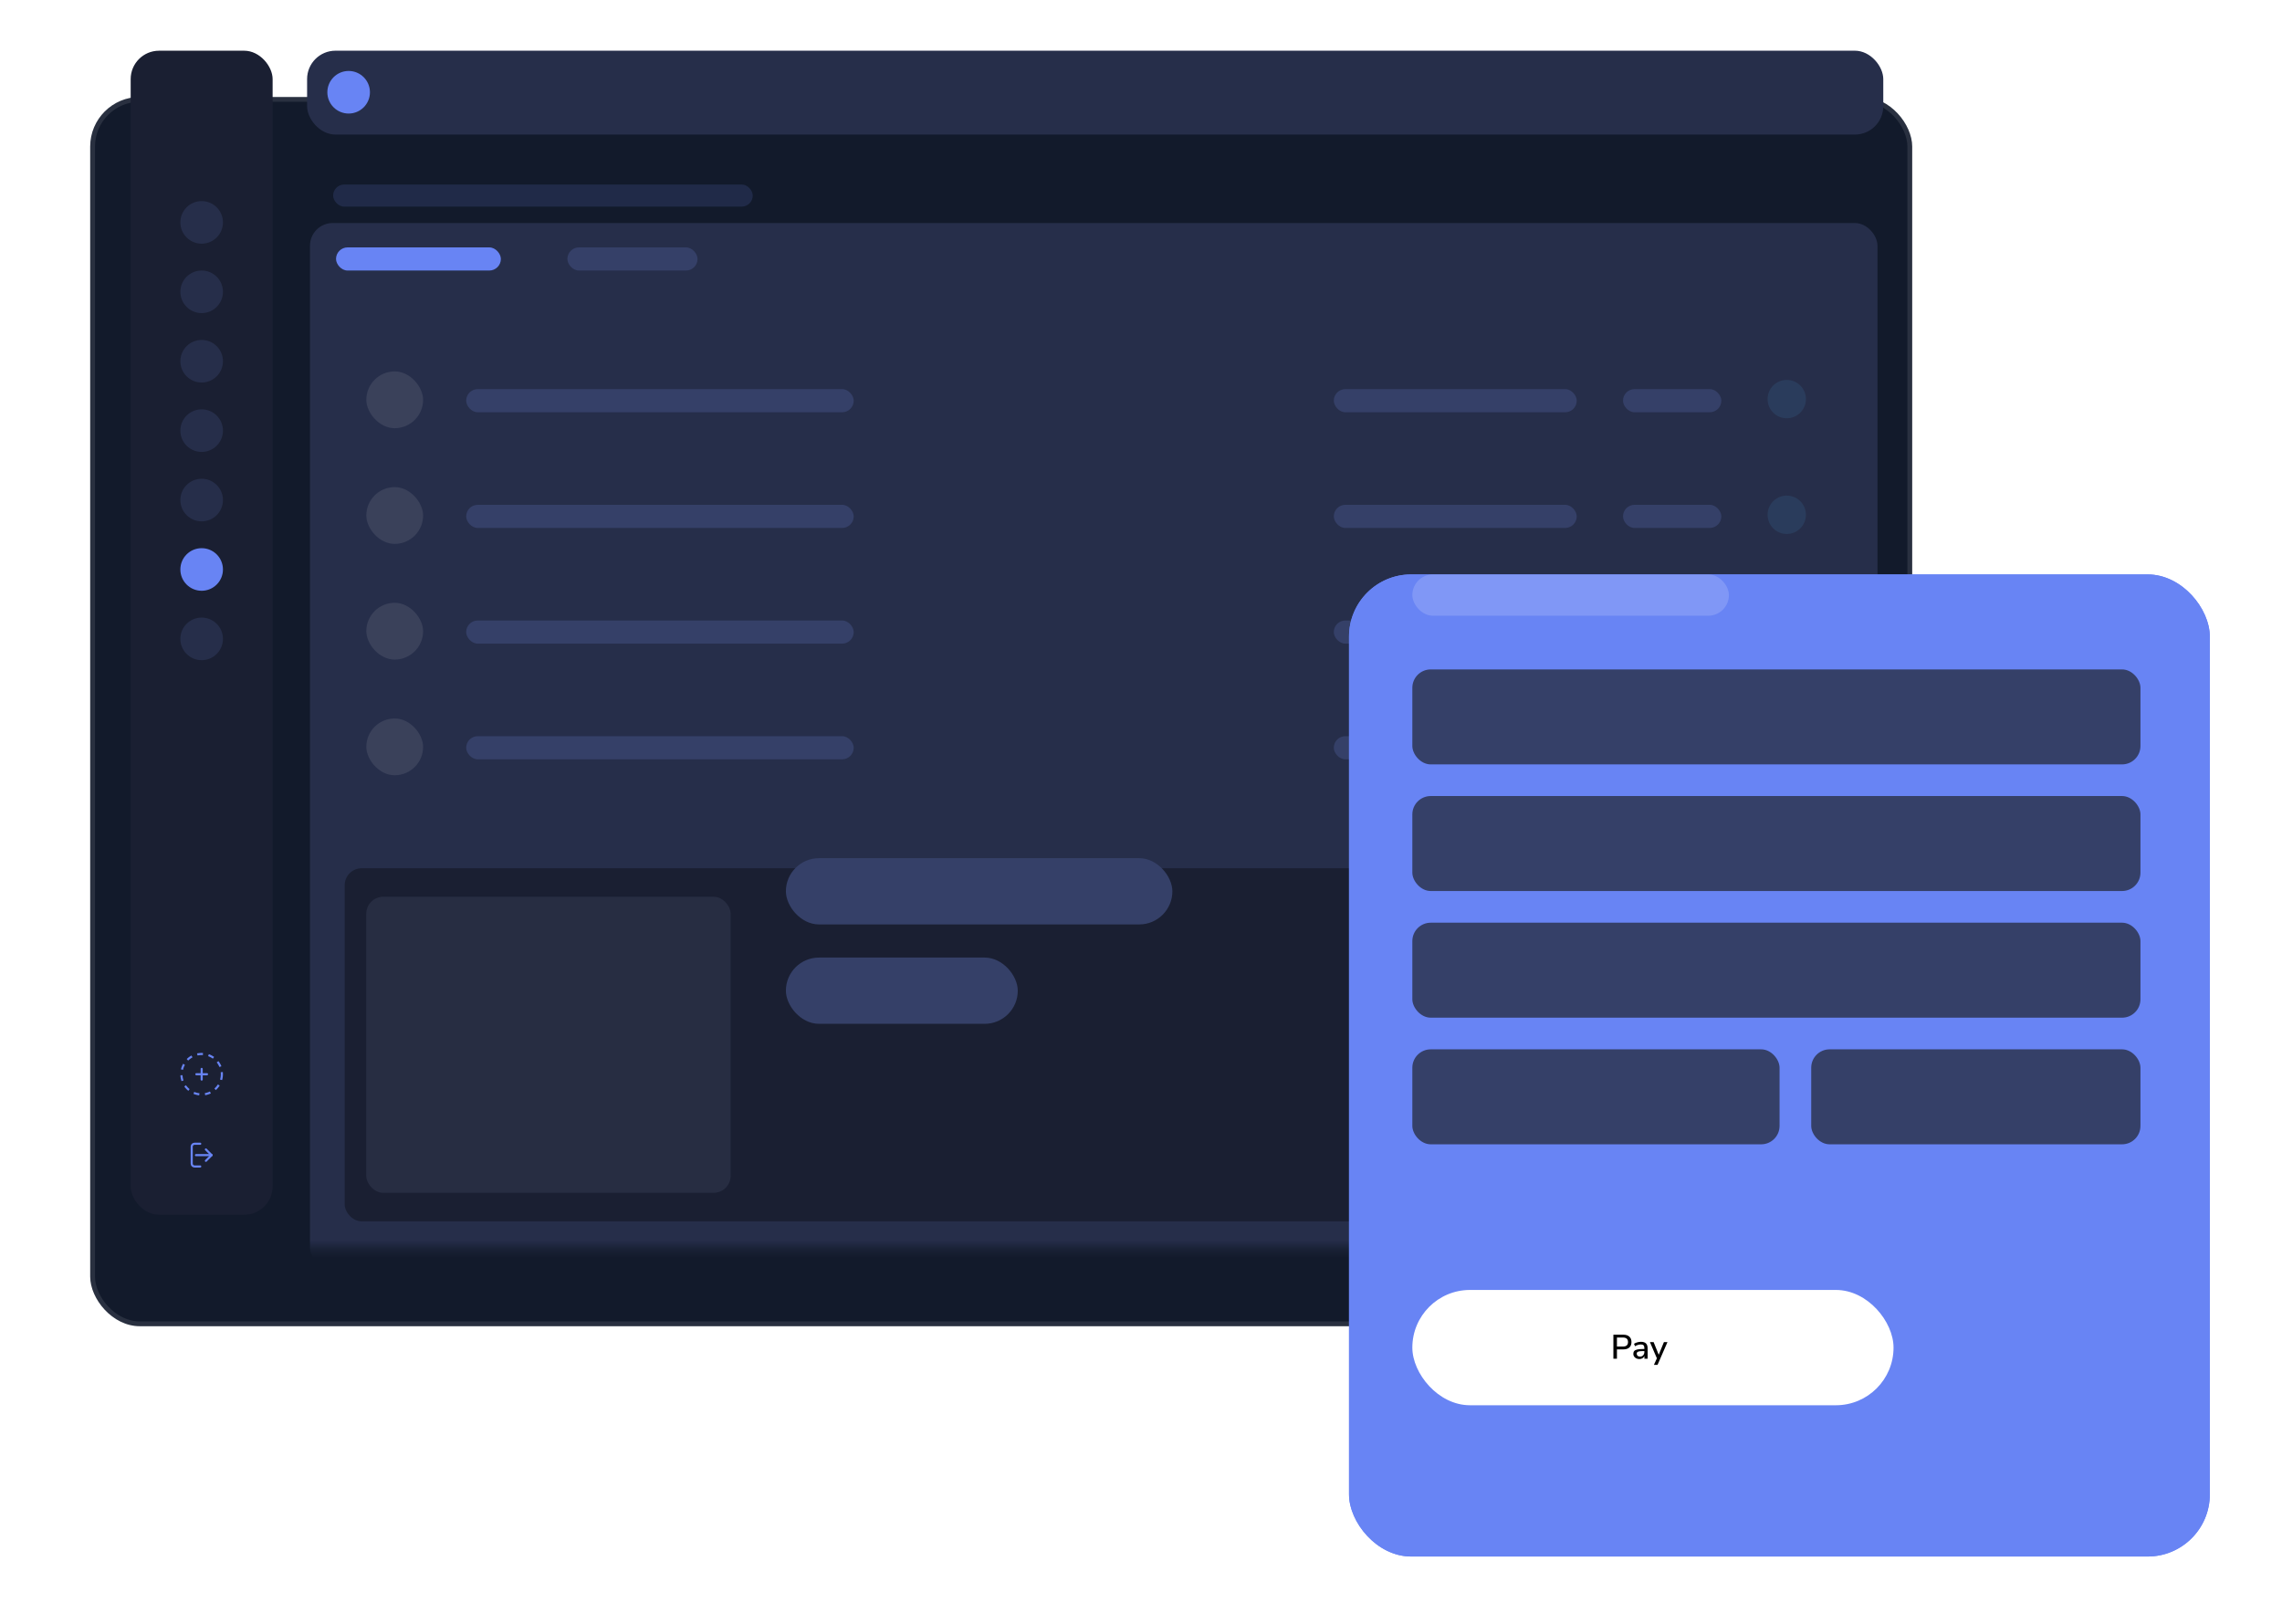 <?xml version="1.0" encoding="UTF-8"?> <svg xmlns="http://www.w3.org/2000/svg" width="253" height="180" viewBox="0 0 253 180" fill="none"> <g filter="url(#filter0_d_855_3129)"> <rect x="10" y="2.094" width="202.001" height="136.27" rx="5.498" fill="#121A2B"></rect> <rect x="10.266" y="2.36" width="201.469" height="135.739" rx="5.232" stroke="white" stroke-opacity="0.1" stroke-width="0.532"></rect> </g> <mask id="mask0_855_3129" style="mask-type:alpha" maskUnits="userSpaceOnUse" x="10" y="2" width="202" height="137"> <rect x="10" y="2.094" width="202.001" height="136.27" rx="5.498" fill="#D9D9D9"></rect> </mask> <g mask="url(#mask0_855_3129)"> <rect x="14.488" y="5.622" width="15.737" height="129.045" rx="3.147" fill="#1A1F32"></rect> <path d="M22.198 126.796H21.569C21.395 126.796 21.254 126.937 21.254 127.111V128.999C21.254 129.173 21.395 129.314 21.569 129.314H22.198" stroke="#6884F4" stroke-width="0.236" stroke-miterlimit="10" stroke-linecap="round" stroke-linejoin="round"></path> <path d="M21.727 128.057H23.458" stroke="#6884F4" stroke-width="0.236" stroke-miterlimit="10" stroke-linecap="round" stroke-linejoin="round"></path> <path d="M22.828 127.428L23.458 128.057L22.828 128.687" stroke="#6884F4" stroke-width="0.236" stroke-miterlimit="10" stroke-linecap="round" stroke-linejoin="round"></path> <circle cx="22.357" cy="119.086" r="2.243" fill="#1B2033" stroke="#6884F4" stroke-width="0.236" stroke-linejoin="round" stroke-dasharray="0.63 0.63"></circle> <circle cx="2.361" cy="2.361" r="2.361" transform="matrix(1 0 0 -1 19.996 73.186)" fill="#262E4A"></circle> <circle cx="2.361" cy="2.361" r="2.361" transform="matrix(1 0 0 -1 19.996 65.492)" fill="#6884F4"></circle> <circle cx="2.361" cy="2.361" r="2.361" transform="matrix(1 0 0 -1 19.996 57.797)" fill="#262E4A"></circle> <circle cx="2.361" cy="2.361" r="2.361" transform="matrix(1 0 0 -1 19.996 50.101)" fill="#262E4A"></circle> <circle cx="2.361" cy="2.361" r="2.361" transform="matrix(1 0 0 -1 19.996 42.406)" fill="#262E4A"></circle> <circle cx="2.361" cy="2.361" r="2.361" transform="matrix(1 0 0 -1 19.996 34.711)" fill="#262E4A"></circle> <circle cx="2.361" cy="2.361" r="2.361" transform="matrix(1 0 0 -1 19.996 27.015)" fill="#262E4A"></circle> <path d="M22.359 118.498V119.678" stroke="#6884F4" stroke-width="0.236" stroke-linecap="round" stroke-linejoin="round"></path> <path d="M21.77 119.086L22.95 119.086" stroke="#6884F4" stroke-width="0.236" stroke-linecap="round" stroke-linejoin="round"></path> <g filter="url(#filter1_d_855_3129)"> <rect x="34.367" y="17.485" width="173.785" height="116.07" rx="2.518" fill="#262E4A"></rect> </g> <circle opacity="0.1" cx="198.093" cy="44.243" r="2.125" fill="#54C1FB"></circle> <rect x="40.613" y="41.174" width="6.295" height="6.295" rx="3.147" fill="white" fill-opacity="0.09"></rect> <rect x="51.684" y="43.137" width="42.965" height="2.565" rx="1.283" fill="#354068"></rect> <rect x="147.875" y="43.137" width="26.933" height="2.565" rx="1.283" fill="#354068"></rect> <rect x="179.938" y="43.137" width="10.902" height="2.565" rx="1.283" fill="#354068"></rect> <circle opacity="0.1" cx="198.093" cy="57.069" r="2.125" fill="#54C1FB"></circle> <rect x="40.613" y="54" width="6.295" height="6.295" rx="3.147" fill="white" fill-opacity="0.09"></rect> <rect x="51.684" y="55.963" width="42.965" height="2.565" rx="1.283" fill="#354068"></rect> <rect x="147.875" y="55.963" width="26.933" height="2.565" rx="1.283" fill="#354068"></rect> <rect x="179.938" y="55.963" width="10.902" height="2.565" rx="1.283" fill="#354068"></rect> <circle opacity="0.1" cx="198.093" cy="69.893" r="2.125" fill="#54C1FB"></circle> <rect x="40.613" y="66.824" width="6.295" height="6.295" rx="3.147" fill="white" fill-opacity="0.09"></rect> <rect x="51.684" y="68.787" width="42.965" height="2.565" rx="1.283" fill="#354068"></rect> <rect x="147.875" y="68.787" width="26.933" height="2.565" rx="1.283" fill="#354068"></rect> <rect x="179.938" y="68.787" width="10.902" height="2.565" rx="1.283" fill="#354068"></rect> <circle opacity="0.1" cx="198.093" cy="82.718" r="2.125" fill="#54C1FB"></circle> <rect x="40.613" y="79.649" width="6.295" height="6.295" rx="3.147" fill="white" fill-opacity="0.09"></rect> <rect x="51.684" y="81.612" width="42.965" height="2.565" rx="1.283" fill="#354068"></rect> <rect x="147.875" y="81.612" width="26.933" height="2.565" rx="1.283" fill="#354068"></rect> <rect x="179.938" y="81.612" width="10.902" height="2.565" rx="1.283" fill="#354068"></rect> <g filter="url(#filter2_d_855_3129)"> <rect x="38.215" y="90.272" width="166.41" height="39.145" rx="1.888" fill="#1A1F32"></rect> </g> <g filter="url(#filter3_d_855_3129)"> <rect x="40.605" y="93.432" width="40.4" height="32.823" rx="1.888" fill="#3A415A" fill-opacity="0.4"></rect> </g> </g> <rect x="34.047" y="5.62" width="174.747" height="9.298" rx="3.147" fill="#262E4A"></rect> <circle cx="38.654" cy="10.227" r="2.361" fill="#6884F4"></circle> <rect x="37.254" y="27.426" width="18.276" height="2.565" rx="1.283" fill="#6884F4"></rect> <rect x="36.934" y="20.458" width="46.521" height="2.448" rx="1.224" fill="#7590FF" fill-opacity="0.14"></rect> <rect x="62.906" y="27.426" width="14.429" height="2.565" rx="1.283" fill="#354068"></rect> <rect x="87.129" y="95.137" width="42.849" height="7.345" rx="3.673" fill="#354068"></rect> <rect x="87.129" y="106.155" width="25.709" height="7.345" rx="3.673" fill="#354068"></rect> <g filter="url(#filter4_d_855_3129)"> <rect x="149.562" y="55.959" width="95.436" height="108.873" rx="6.891" fill="#6884F4"></rect> <rect x="149.735" y="56.131" width="95.091" height="108.528" rx="6.718" stroke="#6884F4" stroke-width="0.345"></rect> </g> <rect x="156.582" y="74.211" width="80.726" height="10.53" rx="2.04" fill="#354068"></rect> <rect x="156.582" y="63.68" width="35.098" height="4.578" rx="2.289" fill="white" fill-opacity="0.16"></rect> <rect x="156.582" y="88.248" width="80.726" height="10.53" rx="2.04" fill="#354068"></rect> <rect x="156.582" y="102.289" width="80.726" height="10.53" rx="2.04" fill="#354068"></rect> <rect x="156.582" y="116.328" width="40.714" height="10.53" rx="2.04" fill="#354068"></rect> <rect x="200.805" y="116.328" width="36.502" height="10.53" rx="2.04" fill="#354068"></rect> <rect x="156.582" y="143.002" width="53.35" height="12.783" rx="6.392" fill="white"></rect> <path d="M178.873 150.629V147.963H179.977C180.264 147.963 180.486 148.035 180.643 148.179C180.799 148.32 180.877 148.519 180.877 148.776C180.877 149.036 180.799 149.238 180.643 149.381C180.486 149.522 180.264 149.593 179.977 149.593H179.266V150.629H178.873ZM179.266 149.279H179.92C180.304 149.279 180.495 149.112 180.495 148.776C180.495 148.444 180.304 148.277 179.92 148.277H179.266V149.279ZM181.755 150.663C181.626 150.663 181.512 150.638 181.411 150.587C181.31 150.537 181.229 150.469 181.169 150.383C181.111 150.297 181.082 150.2 181.082 150.092C181.082 149.956 181.116 149.849 181.184 149.771C181.254 149.693 181.369 149.636 181.528 149.601C181.689 149.565 181.906 149.548 182.178 149.548H182.307V149.449C182.307 149.306 182.277 149.202 182.216 149.139C182.156 149.076 182.056 149.045 181.917 149.045C181.812 149.045 181.706 149.061 181.6 149.094C181.494 149.124 181.386 149.173 181.275 149.241L181.157 148.973C181.253 148.905 181.373 148.851 181.517 148.81C181.66 148.77 181.798 148.75 181.929 148.75C182.181 148.75 182.367 148.81 182.488 148.931C182.609 149.05 182.67 149.236 182.67 149.491V150.629H182.311V150.323C182.265 150.429 182.195 150.512 182.099 150.572C182.003 150.633 181.888 150.663 181.755 150.663ZM181.83 150.391C181.967 150.391 182.08 150.343 182.171 150.247C182.261 150.151 182.307 150.03 182.307 149.884V149.782H182.182C181.998 149.782 181.853 149.791 181.747 149.808C181.644 149.826 181.57 149.856 181.524 149.899C181.481 149.94 181.46 149.996 181.46 150.069C181.46 150.165 181.493 150.243 181.558 150.304C181.624 150.362 181.714 150.391 181.83 150.391ZM183.366 151.309L183.695 150.58L182.924 148.784H183.332L183.899 150.187L184.474 148.784H184.867L183.767 151.309H183.366Z" fill="black"></path> <defs> <filter id="filter0_d_855_3129" x="0.06" y="0.811" width="221.879" height="156.15" filterUnits="userSpaceOnUse" color-interpolation-filters="sRGB"> <feFlood flood-opacity="0" result="BackgroundImageFix"></feFlood> <feColorMatrix in="SourceAlpha" type="matrix" values="0 0 0 0 0 0 0 0 0 0 0 0 0 0 0 0 0 0 127 0" result="hardAlpha"></feColorMatrix> <feOffset dy="8.657"></feOffset> <feGaussianBlur stdDeviation="4.97"></feGaussianBlur> <feComposite in2="hardAlpha" operator="out"></feComposite> <feColorMatrix type="matrix" values="0 0 0 0 0 0 0 0 0 0 0 0 0 0 0 0 0 0 0.25 0"></feColorMatrix> <feBlend mode="normal" in2="BackgroundImageFix" result="effect1_dropShadow_855_3129"></feBlend> <feBlend mode="normal" in="SourceGraphic" in2="effect1_dropShadow_855_3129" result="shape"></feBlend> </filter> <filter id="filter1_d_855_3129" x="24.295" y="14.653" width="193.929" height="136.214" filterUnits="userSpaceOnUse" color-interpolation-filters="sRGB"> <feFlood flood-opacity="0" result="BackgroundImageFix"></feFlood> <feColorMatrix in="SourceAlpha" type="matrix" values="0 0 0 0 0 0 0 0 0 0 0 0 0 0 0 0 0 0 127 0" result="hardAlpha"></feColorMatrix> <feOffset dy="7.239"></feOffset> <feGaussianBlur stdDeviation="5.036"></feGaussianBlur> <feColorMatrix type="matrix" values="0 0 0 0 0.039 0 0 0 0 0.016 0 0 0 0 0.235 0 0 0 0.04 0"></feColorMatrix> <feBlend mode="normal" in2="BackgroundImageFix" result="effect1_dropShadow_855_3129"></feBlend> <feBlend mode="normal" in="SourceGraphic" in2="effect1_dropShadow_855_3129" result="shape"></feBlend> </filter> <filter id="filter2_d_855_3129" x="26.884" y="84.921" width="189.072" height="61.806" filterUnits="userSpaceOnUse" color-interpolation-filters="sRGB"> <feFlood flood-opacity="0" result="BackgroundImageFix"></feFlood> <feColorMatrix in="SourceAlpha" type="matrix" values="0 0 0 0 0 0 0 0 0 0 0 0 0 0 0 0 0 0 127 0" result="hardAlpha"></feColorMatrix> <feOffset dy="5.98"></feOffset> <feGaussianBlur stdDeviation="5.665"></feGaussianBlur> <feColorMatrix type="matrix" values="0 0 0 0 0.039 0 0 0 0 0.016 0 0 0 0 0.235 0 0 0 0.06 0"></feColorMatrix> <feBlend mode="normal" in2="BackgroundImageFix" result="effect1_dropShadow_855_3129"></feBlend> <feBlend mode="normal" in="SourceGraphic" in2="effect1_dropShadow_855_3129" result="shape"></feBlend> </filter> <filter id="filter3_d_855_3129" x="29.275" y="88.081" width="63.06" height="55.485" filterUnits="userSpaceOnUse" color-interpolation-filters="sRGB"> <feFlood flood-opacity="0" result="BackgroundImageFix"></feFlood> <feColorMatrix in="SourceAlpha" type="matrix" values="0 0 0 0 0 0 0 0 0 0 0 0 0 0 0 0 0 0 127 0" result="hardAlpha"></feColorMatrix> <feOffset dy="5.98"></feOffset> <feGaussianBlur stdDeviation="5.665"></feGaussianBlur> <feColorMatrix type="matrix" values="0 0 0 0 0.039 0 0 0 0 0.016 0 0 0 0 0.235 0 0 0 0.06 0"></feColorMatrix> <feBlend mode="normal" in2="BackgroundImageFix" result="effect1_dropShadow_855_3129"></feBlend> <feBlend mode="normal" in="SourceGraphic" in2="effect1_dropShadow_855_3129" result="shape"></feBlend> </filter> <filter id="filter4_d_855_3129" x="142.543" y="55.959" width="109.477" height="123.614" filterUnits="userSpaceOnUse" color-interpolation-filters="sRGB"> <feFlood flood-opacity="0" result="BackgroundImageFix"></feFlood> <feColorMatrix in="SourceAlpha" type="matrix" values="0 0 0 0 0 0 0 0 0 0 0 0 0 0 0 0 0 0 127 0" result="hardAlpha"></feColorMatrix> <feOffset dy="7.722"></feOffset> <feGaussianBlur stdDeviation="3.51"></feGaussianBlur> <feComposite in2="hardAlpha" operator="out"></feComposite> <feColorMatrix type="matrix" values="0 0 0 0 0 0 0 0 0 0 0 0 0 0 0 0 0 0 0.06 0"></feColorMatrix> <feBlend mode="normal" in2="BackgroundImageFix" result="effect1_dropShadow_855_3129"></feBlend> <feBlend mode="normal" in="SourceGraphic" in2="effect1_dropShadow_855_3129" result="shape"></feBlend> </filter> </defs> </svg> 